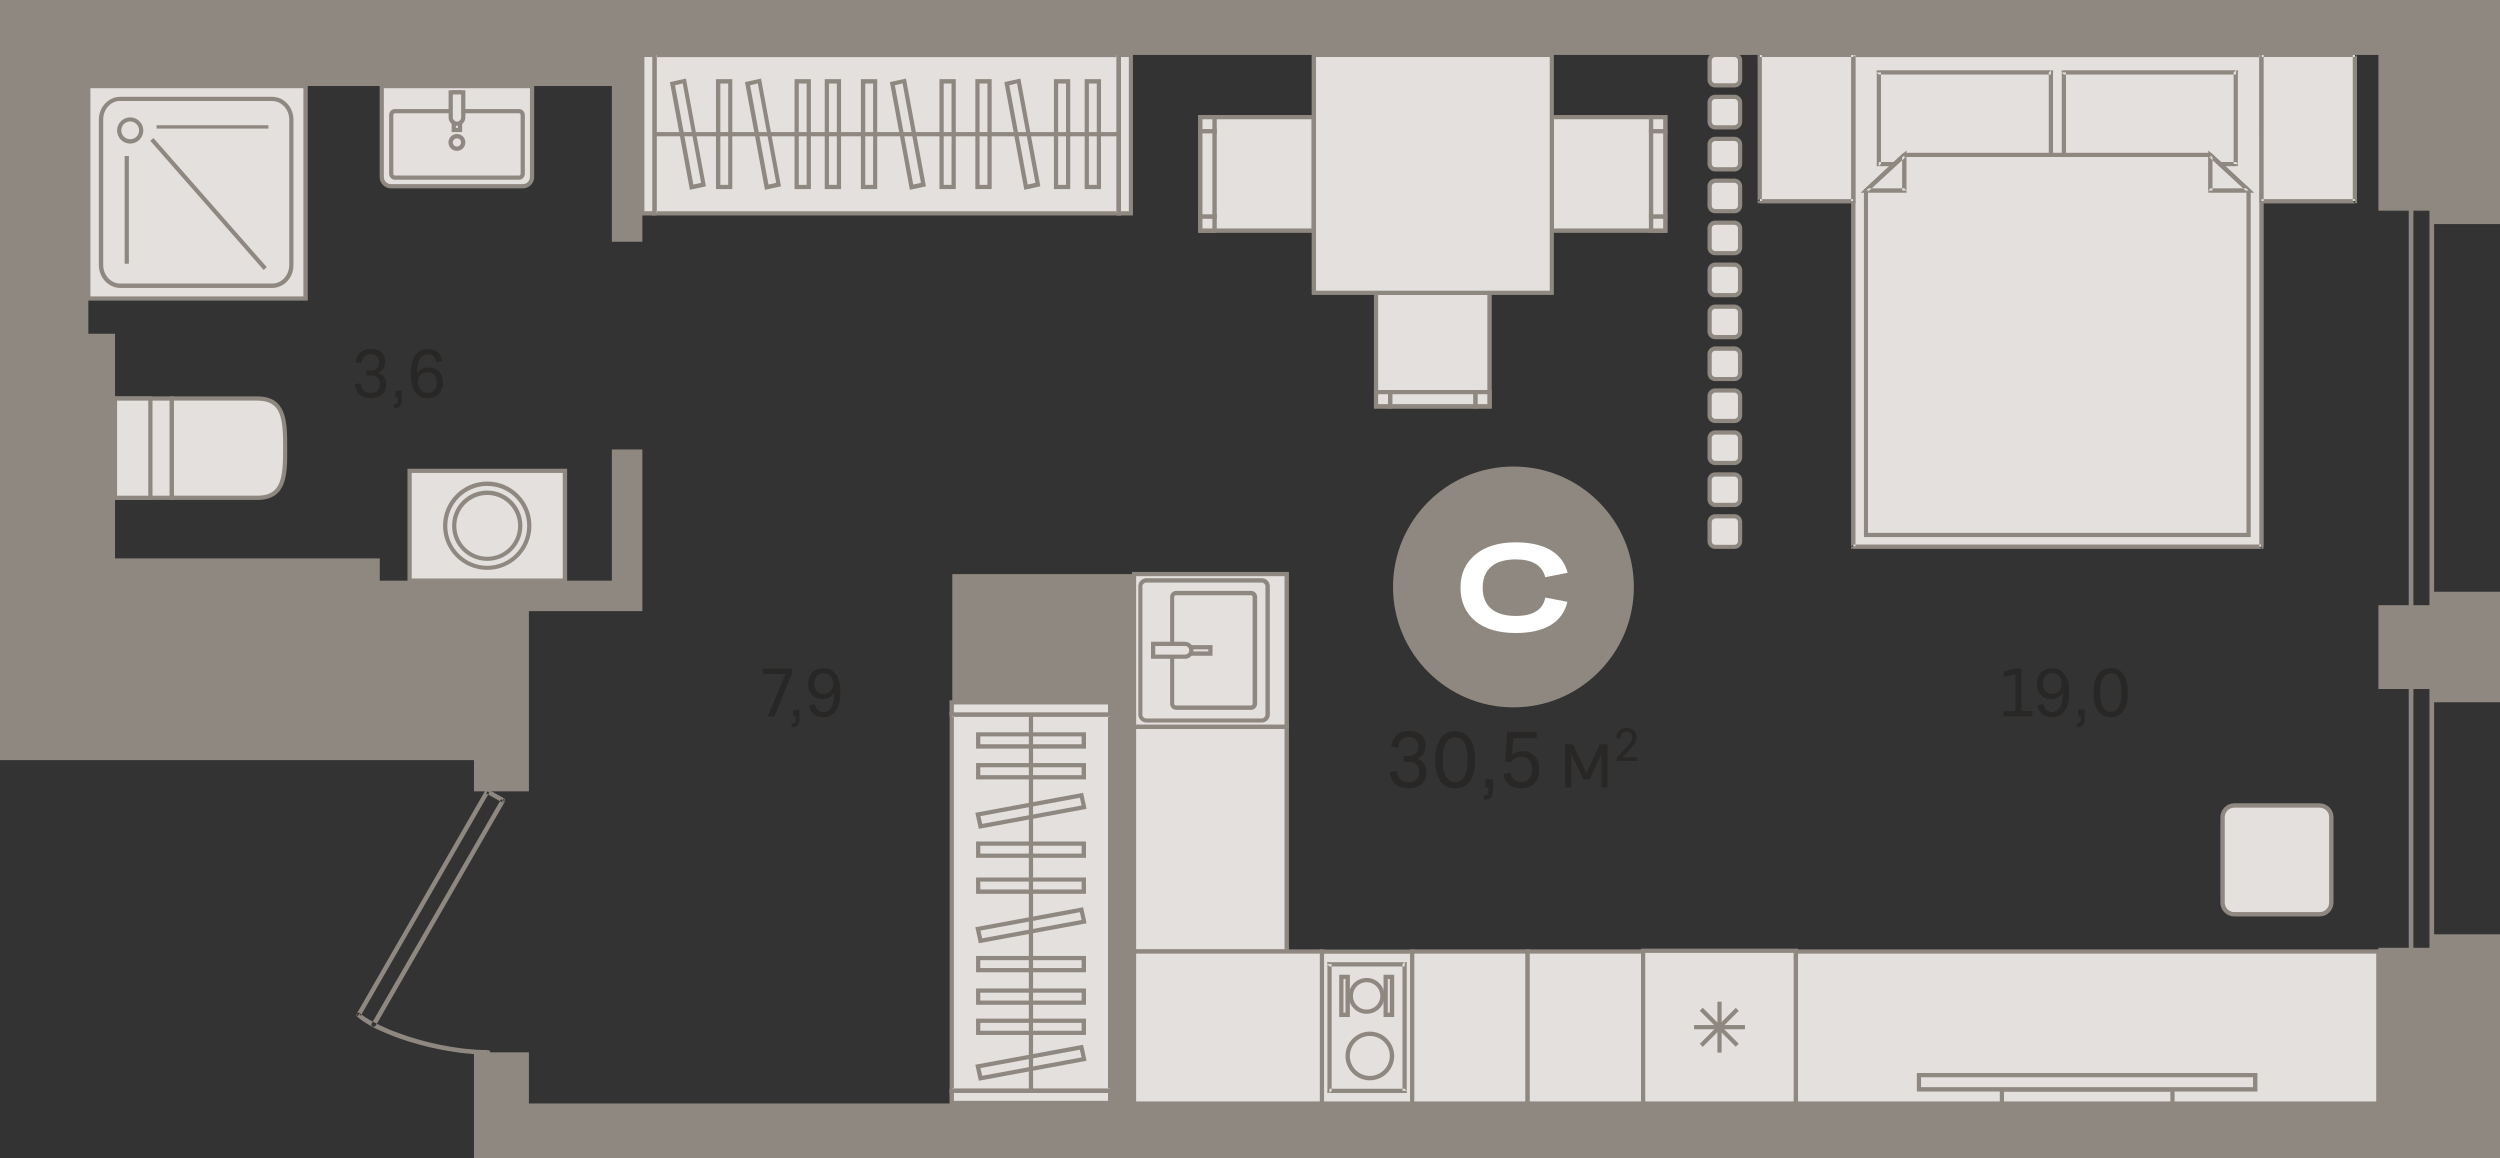 <?xml version="1.0" encoding="utf-8"?>
<!-- Generator: Adobe Illustrator 24.1.2, SVG Export Plug-In . SVG Version: 6.00 Build 0)  -->
<svg version="1.1" id="Слой_1" xmlns="http://www.w3.org/2000/svg" xmlns:xlink="http://www.w3.org/1999/xlink" x="0px" y="0px"
	 viewBox="0 0 1714.8 794.6" style="enable-background:new 0 0 1714.8 794.6;" xml:space="preserve">
<rect x="0" y="0" width="1714.8" height="794.6" fill="#333333" stroke="none"/>
<g>
	<rect x="471.1" y="794.6" style="fill-rule:evenodd;clip-rule:evenodd;fill:#E3E0DD;" width="395.4" height="0"/>
	<rect x="469.6" y="793.1" style="fill-rule:evenodd;clip-rule:evenodd;fill:#8F8880;" width="398.4" height="1.5"/>
	<path style="fill-rule:evenodd;clip-rule:evenodd;fill:#8F8880;" d="M257.6,703.5c-0.4,0.7-1.4,1-2.1,0.6c-0.8-0.4-1-1.3-0.6-2.1
		L257.6,703.5L257.6,703.5z M254.9,702.1l2.8,1.5l88.7-153.9l-2.7-1.5L254.9,702.1L254.9,702.1z M345.7,547.5c0.7,0.4,1,1.4,0.6,2.1
		c-0.4,0.7-1.4,1-2.2,0.5L345.7,547.5L345.7,547.5z M344.1,550.2l-10.6-6l1.6-2.6l10.6,6l0.6,2.1L344.1,550.2L344.1,550.2z
		 M332.9,542.1l2.7,1.5c0.4-0.7,0.2-1.7-0.6-2.1C334.3,541.1,333.4,541.3,332.9,542.1L332.9,542.1z M335.7,543.5l-88.3,153.3
		l-2.7-1.5l88.3-153.3l2.2-0.6L335.7,543.5L335.7,543.5z M244.9,697.3l2.1-2.3c-0.7-0.6-1.7-0.5-2.2,0.1
		C244.2,695.8,244.3,696.7,244.9,697.3L244.9,697.3z M244.6,695.4l0.3,1.9l1.5,1.2l1.6,1.2l1.7,1.2l1.9,1.2l2,1.2l2.1,1.2l2.2,1.1
		l2.4,1.1l2.5,1.1l2.6,1.1l2.7,1.1l2.7,1.1l2.8,1l2.9,1l3,1l3,0.9l3.1,0.9l3.1,0.9l3.2,0.8l3.2,0.8l3.3,0.7l3.3,0.7l3.3,0.6l3.3,0.6
		l3.3,0.5l3.3,0.5l3.3,0.4l3.3,0.3l3.3,0.3l3.3,0.2l3.3,0.1l3.2,0l0-3.1l-3.1,0l-3.2-0.1l-3.2-0.2l-3.2-0.3l-3.3-0.3l-3.3-0.4
		l-3.3-0.5l-3.3-0.5l-3.3-0.6l-3.3-0.6l-3.2-0.7l-3.2-0.7l-3.2-0.8l-3.1-0.8l-3.1-0.9l-3-0.9l-3-0.9l-2.9-1l-2.8-1l-2.8-1l-2.7-1
		l-2.6-1.1l-2.5-1.1l-2.4-1.1l-2.3-1.1l-2.2-1.1l-2.1-1.1l-1.9-1.1l-1.8-1.1l-1.7-1.1l-1.5-1.1L247,695l0.3,1.9L244.6,695.4
		L244.6,695.4z M334.7,720.3c0.9,0,1.6,0.7,1.6,1.5c0,0.8-0.7,1.5-1.6,1.5L334.7,720.3z"/>
	<path style="fill-rule:evenodd;clip-rule:evenodd;fill:#8F8880;" d="M1669.6,689.1c0,0.8-0.7,1.5-1.6,1.5c-0.9,0-1.6-0.7-1.6-1.5
		H1669.6L1669.6,689.1z M1666.4,689.1l1.6,1.5l1.6-1.5V123.6h-3.2V689.1L1666.4,689.1z M1668,122c0.9,0,1.6,0.7,1.6,1.5
		c0,0.8-0.7,1.5-1.6,1.5V122L1668,122z M1668,125.1h-14.2V122h14.2l1.6,1.5L1668,125.1L1668,125.1z M1652.2,123.6h3.2
		c0-0.8-0.7-1.5-1.6-1.5C1652.9,122,1652.2,122.7,1652.2,123.6L1652.2,123.6z M1655.4,123.6l-1.6-1.5l-1.6,1.5v565.5h3.2V123.6
		L1655.4,123.6z M1653.8,690.6c-0.9,0-1.6-0.7-1.6-1.5c0-0.8,0.7-1.5,1.6-1.5V690.6L1653.8,690.6z M1653.8,687.5l-1.6,1.5l1.6,1.5
		h14.2v-3.1H1653.8z"/>
	<path style="fill-rule:evenodd;clip-rule:evenodd;fill:#E3E0DD;" d="M117.8,341.4v-68.1h58.8c18.6,0,19.1,15.1,19.1,33.7v0.7
		c0,18.6-0.5,33.7-19.1,33.7H117.8z"/>
	<path style="fill-rule:evenodd;clip-rule:evenodd;fill:#8F8880;" d="M119.3,340h57.3c16.4,0,17.6-12.2,17.6-32.3V307
		c0-20.1-1.2-32.2-17.6-32.2h-57.3V340L119.3,340z M176.5,342.9h-60.2v-71h60.2c20.5,0,20.5,17.9,20.5,35.2v0.7
		C197.1,325,197.1,342.9,176.5,342.9z"/>
	<rect x="78.9" y="273.3" style="fill-rule:evenodd;clip-rule:evenodd;fill:#E3E0DD;" width="38.9" height="68.1"/>
	<path style="fill-rule:evenodd;clip-rule:evenodd;fill:#8F8880;" d="M80.3,340h36v-65.2h-36V340L80.3,340z M119.3,342.9H77.4v-71
		h41.8V342.9z"/>
	<rect x="78.9" y="273.3" style="fill-rule:evenodd;clip-rule:evenodd;fill:#E3E0DD;" width="24.3" height="68.1"/>
	<path style="fill-rule:evenodd;clip-rule:evenodd;fill:#8F8880;" d="M80.3,340h21.4v-65.2H80.3V340L80.3,340z M104.7,342.9H77.4
		v-71h27.2V342.9z"/>
	<path style="fill-rule:evenodd;clip-rule:evenodd;fill:#E3E0DD;" d="M268.2,127.8h90.4c3.5,0,6.3-2.8,6.3-6.3V59H261.9v62.4
		C261.9,124.9,264.7,127.8,268.2,127.8z"/>
	<path style="fill-rule:evenodd;clip-rule:evenodd;fill:#8F8880;" d="M263.3,60.5v60.9c0,2.7,2.2,4.9,4.9,4.9h90.4
		c2.7,0,4.9-2.2,4.9-4.9V60.5H263.3L263.3,60.5z M358.6,129.2h-90.4c-4.3,0-7.8-3.5-7.8-7.8V57.6h106v63.9
		C366.4,125.7,362.9,129.2,358.6,129.2z"/>
	<path style="fill-rule:evenodd;clip-rule:evenodd;fill:#E3E0DD;" d="M356,76.2h-85.1c-1.4,0-2.5,1.2-2.5,2.7v40.3
		c0,1.5,1.1,2.7,2.5,2.7H356c1.4,0,2.5-1.2,2.5-2.7V78.9C358.5,77.4,357.4,76.2,356,76.2z"/>
	<path style="fill-rule:evenodd;clip-rule:evenodd;fill:#8F8880;" d="M270.9,77.7c-0.6,0-1.1,0.5-1.1,1.2v40.3
		c0,0.7,0.5,1.2,1.1,1.2H356c0.6,0,1.1-0.5,1.1-1.2V78.9c0-0.7-0.5-1.2-1.1-1.2H270.9L270.9,77.7z M356,123.3h-85.1
		c-2.2,0-4-1.9-4-4.1V78.9c0-2.3,1.8-4.1,4-4.1H356c2.2,0,4,1.9,4,4.1v40.3C360,121.5,358.2,123.3,356,123.3z"/>
	<rect x="311.3" y="63.3" style="fill-rule:evenodd;clip-rule:evenodd;fill:#E3E0DD;" width="4.3" height="25.8"/>
	<path style="fill-rule:evenodd;clip-rule:evenodd;fill:#8F8880;" d="M312.7,87.7h1.4V64.8h-1.4V87.7L312.7,87.7z M317,90.6h-7.2
		V61.9h7.2V90.6z"/>
	<path style="fill-rule:evenodd;clip-rule:evenodd;fill:#E3E0DD;" d="M313.5,84.8L313.5,84.8c-2.4,0-4.3-1.9-4.3-4.3V63.3h8.6v17.2
		C317.7,82.9,315.8,84.8,313.5,84.8z"/>
	<path style="fill-rule:evenodd;clip-rule:evenodd;fill:#8F8880;" d="M310.6,64.8v15.8c0,1.5,1.3,2.8,2.8,2.8h0.1
		c1.5,0,2.8-1.3,2.8-2.8V64.8H310.6L310.6,64.8z M313.5,86.3L313.5,86.3c-3.2,0-5.8-2.6-5.8-5.7V61.9h11.5v18.7
		C319.2,83.7,316.6,86.3,313.5,86.3z"/>
	<path style="fill-rule:evenodd;clip-rule:evenodd;fill:#E3E0DD;" d="M309.1,97.7c0,2.4,1.9,4.3,4.3,4.3c2.4,0,4.3-1.9,4.3-4.3
		c0-2.4-1.9-4.3-4.3-4.3C311.1,93.4,309.1,95.3,309.1,97.7z"/>
	<path style="fill-rule:evenodd;clip-rule:evenodd;fill:#8F8880;" d="M313.4,94.9c-1.6,0-2.8,1.3-2.8,2.8c0,1.6,1.3,2.8,2.8,2.8
		c1.6,0,2.8-1.3,2.8-2.8C316.3,96.1,315,94.9,313.4,94.9L313.4,94.9z M313.4,103.5c-3.2,0-5.8-2.6-5.8-5.8c0-3.2,2.6-5.8,5.8-5.8
		c3.2,0,5.8,2.6,5.8,5.8C319.2,100.9,316.6,103.5,313.4,103.5z"/>
	<rect x="280.9" y="323" style="fill-rule:evenodd;clip-rule:evenodd;fill:#E3E0DD;" width="106.6" height="75.3"/>
	<path style="fill-rule:evenodd;clip-rule:evenodd;fill:#8F8880;" d="M282.4,396.8h103.6v-72.4H282.4V396.8L282.4,396.8z M389,399.8
		H279.5v-78.3H389V399.8z"/>
	<path style="fill-rule:evenodd;clip-rule:evenodd;fill:#E3E0DD;" d="M334.2,331.8c15.9,0,28.8,12.9,28.8,28.8
		c0,15.9-12.9,28.8-28.8,28.8c-15.9,0-28.8-12.9-28.8-28.8C305.4,344.7,318.3,331.8,334.2,331.8z"/>
	<path style="fill-rule:evenodd;clip-rule:evenodd;fill:#8F8880;" d="M334.2,333.3c-15.1,0-27.4,12.3-27.4,27.4
		c0,15.1,12.3,27.4,27.4,27.4c15.1,0,27.4-12.3,27.4-27.4C361.6,345.5,349.3,333.3,334.2,333.3L334.2,333.3z M334.2,390.9
		c-16.7,0-30.3-13.6-30.3-30.3c0-16.7,13.6-30.3,30.3-30.3c16.7,0,30.3,13.6,30.3,30.3C364.5,377.3,350.9,390.9,334.2,390.9z"/>
	<path style="fill-rule:evenodd;clip-rule:evenodd;fill:#E3E0DD;" d="M334.2,338c12.5,0,22.6,10.1,22.6,22.6
		c0,12.5-10.1,22.7-22.6,22.7c-12.5,0-22.6-10.1-22.6-22.7C311.6,348.1,321.7,338,334.2,338z"/>
	<path style="fill-rule:evenodd;clip-rule:evenodd;fill:#8F8880;" d="M334.2,339.5c-11.7,0-21.2,9.5-21.2,21.2
		c0,11.7,9.5,21.2,21.2,21.2c11.7,0,21.2-9.5,21.2-21.2C355.4,349,345.9,339.5,334.2,339.5L334.2,339.5z M334.2,384.7
		c-13.3,0-24.1-10.8-24.1-24.1c0-13.3,10.8-24.1,24.1-24.1c13.3,0,24.1,10.8,24.1,24.1C358.3,373.9,347.5,384.7,334.2,384.7z"/>
	<path style="fill-rule:evenodd;clip-rule:evenodd;fill:#E3E0DD;" d="M1176.5,37.7h13.2c2.1,0,3.8,1.7,3.8,3.8v13.2
		c0,2.1-1.7,3.8-3.8,3.8h-13.2c-2.1,0-3.8-1.7-3.8-3.8V41.5C1172.7,39.4,1174.4,37.7,1176.5,37.7z"/>
	<path style="fill-rule:evenodd;clip-rule:evenodd;fill:#8F8880;" d="M1176.5,39.1c-1.3,0-2.4,1.1-2.4,2.4v13.2
		c0,1.3,1.1,2.4,2.4,2.4h13.2c1.3,0,2.4-1.1,2.4-2.4V41.5c0-1.3-1.1-2.4-2.4-2.4H1176.5L1176.5,39.1z M1189.7,60h-13.2
		c-2.9,0-5.3-2.4-5.3-5.3V41.5c0-2.9,2.4-5.3,5.3-5.3h13.2c2.9,0,5.3,2.4,5.3,5.3v13.2C1195,57.6,1192.7,60,1189.7,60z"/>
	<path style="fill-rule:evenodd;clip-rule:evenodd;fill:#E3E0DD;" d="M1176.5,124h13.2c2.1,0,3.8,1.7,3.8,3.8V141
		c0,2.1-1.7,3.8-3.8,3.8h-13.2c-2.1,0-3.8-1.7-3.8-3.8v-13.2C1172.7,125.7,1174.4,124,1176.5,124z"/>
	<path style="fill-rule:evenodd;clip-rule:evenodd;fill:#8F8880;" d="M1176.5,125.5c-1.3,0-2.4,1.1-2.4,2.4V141
		c0,1.3,1.1,2.4,2.4,2.4h13.2c1.3,0,2.4-1.1,2.4-2.4v-13.2c0-1.3-1.1-2.4-2.4-2.4H1176.5L1176.5,125.5z M1189.7,146.3h-13.2
		c-2.9,0-5.3-2.4-5.3-5.3v-13.2c0-2.9,2.4-5.3,5.3-5.3h13.2c2.9,0,5.3,2.4,5.3,5.3V141C1195,144,1192.7,146.3,1189.7,146.3z"/>
	<path style="fill-rule:evenodd;clip-rule:evenodd;fill:#E3E0DD;" d="M1176.5,210.3h13.2c2.1,0,3.8,1.7,3.8,3.9v13.2
		c0,2.1-1.7,3.8-3.8,3.8h-13.2c-2.1,0-3.8-1.7-3.8-3.8v-13.2C1172.7,212.1,1174.4,210.3,1176.5,210.3z"/>
	<path style="fill-rule:evenodd;clip-rule:evenodd;fill:#8F8880;" d="M1176.5,211.8c-1.3,0-2.4,1.1-2.4,2.4v13.2
		c0,1.3,1.1,2.4,2.4,2.4h13.2c1.3,0,2.4-1.1,2.4-2.4v-13.2c0-1.3-1.1-2.4-2.4-2.4H1176.5L1176.5,211.8z M1189.7,232.7h-13.2
		c-2.9,0-5.3-2.4-5.3-5.3v-13.2c0-2.9,2.4-5.3,5.3-5.3h13.2c2.9,0,5.3,2.4,5.3,5.3v13.2C1195,230.3,1192.7,232.7,1189.7,232.7z"/>
	<path style="fill-rule:evenodd;clip-rule:evenodd;fill:#E3E0DD;" d="M1176.5,296.6h13.2c2.1,0,3.8,1.7,3.8,3.9v13.2
		c0,2.1-1.7,3.9-3.8,3.9h-13.2c-2.1,0-3.8-1.7-3.8-3.9v-13.2C1172.7,298.4,1174.4,296.6,1176.5,296.6z"/>
	<path style="fill-rule:evenodd;clip-rule:evenodd;fill:#8F8880;" d="M1176.5,298.1c-1.3,0-2.4,1.1-2.4,2.4v13.2
		c0,1.3,1.1,2.4,2.4,2.4h13.2c1.3,0,2.4-1.1,2.4-2.4v-13.2c0-1.3-1.1-2.4-2.4-2.4H1176.5L1176.5,298.1z M1189.7,319h-13.2
		c-2.9,0-5.3-2.4-5.3-5.3v-13.2c0-2.9,2.4-5.3,5.3-5.3h13.2c2.9,0,5.3,2.4,5.3,5.3v13.2C1195,316.6,1192.7,319,1189.7,319z"/>
	<path style="fill-rule:evenodd;clip-rule:evenodd;fill:#E3E0DD;" d="M1176.5,95.2h13.2c2.1,0,3.8,1.7,3.8,3.8v13.2
		c0,2.1-1.7,3.8-3.8,3.8h-13.2c-2.1,0-3.8-1.7-3.8-3.8V99.1C1172.7,97,1174.4,95.2,1176.5,95.2z"/>
	<path style="fill-rule:evenodd;clip-rule:evenodd;fill:#8F8880;" d="M1176.5,96.7c-1.3,0-2.4,1.1-2.4,2.4v13.2
		c0,1.3,1.1,2.4,2.4,2.4h13.2c1.3,0,2.4-1.1,2.4-2.4V99.1c0-1.3-1.1-2.4-2.4-2.4H1176.5L1176.5,96.7z M1189.7,117.6h-13.2
		c-2.9,0-5.3-2.4-5.3-5.3V99.1c0-2.9,2.4-5.3,5.3-5.3h13.2c2.9,0,5.3,2.4,5.3,5.3v13.2C1195,115.2,1192.7,117.6,1189.7,117.6z"/>
	<path style="fill-rule:evenodd;clip-rule:evenodd;fill:#E3E0DD;" d="M1176.5,181.6h13.2c2.1,0,3.8,1.7,3.8,3.8v13.2
		c0,2.1-1.7,3.8-3.8,3.8h-13.2c-2.1,0-3.8-1.7-3.8-3.8v-13.2C1172.7,183.3,1174.4,181.6,1176.5,181.6z"/>
	<path style="fill-rule:evenodd;clip-rule:evenodd;fill:#8F8880;" d="M1176.5,183c-1.3,0-2.4,1.1-2.4,2.4v13.2
		c0,1.3,1.1,2.4,2.4,2.4h13.2c1.3,0,2.4-1.1,2.4-2.4v-13.2c0-1.3-1.1-2.4-2.4-2.4H1176.5L1176.5,183z M1189.7,203.9h-13.2
		c-2.9,0-5.3-2.4-5.3-5.3v-13.2c0-2.9,2.4-5.3,5.3-5.3h13.2c2.9,0,5.3,2.4,5.3,5.3v13.2C1195,201.5,1192.7,203.9,1189.7,203.9z"/>
	<path style="fill-rule:evenodd;clip-rule:evenodd;fill:#E3E0DD;" d="M1176.5,267.9h13.2c2.1,0,3.8,1.7,3.8,3.8v13.2
		c0,2.1-1.7,3.9-3.8,3.9h-13.2c-2.1,0-3.8-1.7-3.8-3.9v-13.2C1172.7,269.6,1174.4,267.9,1176.5,267.9z"/>
	<path style="fill-rule:evenodd;clip-rule:evenodd;fill:#8F8880;" d="M1176.5,269.3c-1.3,0-2.4,1.1-2.4,2.4v13.2
		c0,1.3,1.1,2.4,2.4,2.4h13.2c1.3,0,2.4-1.1,2.4-2.4v-13.2c0-1.3-1.1-2.4-2.4-2.4H1176.5L1176.5,269.3z M1189.7,290.2h-13.2
		c-2.9,0-5.3-2.4-5.3-5.3v-13.2c0-2.9,2.4-5.3,5.3-5.3h13.2c2.9,0,5.3,2.4,5.3,5.3v13.2C1195,287.8,1192.7,290.2,1189.7,290.2z"/>
	<path style="fill-rule:evenodd;clip-rule:evenodd;fill:#E3E0DD;" d="M1176.5,354.2h13.2c2.1,0,3.8,1.7,3.8,3.9v13.2
		c0,2.1-1.7,3.9-3.8,3.9h-13.2c-2.1,0-3.8-1.7-3.8-3.9V358C1172.7,355.9,1174.4,354.2,1176.5,354.2z"/>
	<path style="fill-rule:evenodd;clip-rule:evenodd;fill:#8F8880;" d="M1176.5,355.7c-1.3,0-2.4,1.1-2.4,2.4v13.2
		c0,1.3,1.1,2.4,2.4,2.4h13.2c1.3,0,2.4-1.1,2.4-2.4V358c0-1.3-1.1-2.4-2.4-2.4H1176.5L1176.5,355.7z M1189.7,376.5h-13.2
		c-2.9,0-5.3-2.4-5.3-5.3V358c0-2.9,2.4-5.3,5.3-5.3h13.2c2.9,0,5.3,2.4,5.3,5.3v13.2C1195,374.2,1192.7,376.5,1189.7,376.5z"/>
	<path style="fill-rule:evenodd;clip-rule:evenodd;fill:#E3E0DD;" d="M1176.5,66.5h13.2c2.1,0,3.8,1.7,3.8,3.9v13.2
		c0,2.1-1.7,3.8-3.8,3.8h-13.2c-2.1,0-3.8-1.7-3.8-3.8V70.3C1172.7,68.2,1174.4,66.5,1176.5,66.5z"/>
	<path style="fill-rule:evenodd;clip-rule:evenodd;fill:#8F8880;" d="M1176.5,67.9c-1.3,0-2.4,1.1-2.4,2.4v13.2
		c0,1.3,1.1,2.4,2.4,2.4h13.2c1.3,0,2.4-1.1,2.4-2.4V70.3c0-1.3-1.1-2.4-2.4-2.4H1176.5L1176.5,67.9z M1189.7,88.8h-13.2
		c-2.9,0-5.3-2.4-5.3-5.3V70.3c0-2.9,2.4-5.3,5.3-5.3h13.2c2.9,0,5.3,2.4,5.3,5.3v13.2C1195,86.4,1192.7,88.8,1189.7,88.8z"/>
	<path style="fill-rule:evenodd;clip-rule:evenodd;fill:#E3E0DD;" d="M1176.5,152.8h13.2c2.1,0,3.8,1.7,3.8,3.8v13.2
		c0,2.1-1.7,3.8-3.8,3.8h-13.2c-2.1,0-3.8-1.7-3.8-3.8v-13.2C1172.7,154.5,1174.4,152.8,1176.5,152.8z"/>
	<path style="fill-rule:evenodd;clip-rule:evenodd;fill:#8F8880;" d="M1176.5,154.2c-1.3,0-2.4,1.1-2.4,2.4v13.2
		c0,1.3,1.1,2.4,2.4,2.4h13.2c1.3,0,2.4-1.1,2.4-2.4v-13.2c0-1.3-1.1-2.4-2.4-2.4H1176.5L1176.5,154.2z M1189.7,175.1h-13.2
		c-2.9,0-5.3-2.4-5.3-5.3v-13.2c0-2.9,2.4-5.3,5.3-5.3h13.2c2.9,0,5.3,2.4,5.3,5.3v13.2C1195,172.7,1192.7,175.1,1189.7,175.1z"/>
	<path style="fill-rule:evenodd;clip-rule:evenodd;fill:#E3E0DD;" d="M1176.5,239.1h13.2c2.1,0,3.8,1.7,3.8,3.8v13.2
		c0,2.1-1.7,3.8-3.8,3.8h-13.2c-2.1,0-3.8-1.7-3.8-3.8v-13.2C1172.7,240.8,1174.4,239.1,1176.5,239.1z"/>
	<path style="fill-rule:evenodd;clip-rule:evenodd;fill:#8F8880;" d="M1176.5,240.6c-1.3,0-2.4,1.1-2.4,2.4v13.2
		c0,1.3,1.1,2.4,2.4,2.4h13.2c1.3,0,2.4-1.1,2.4-2.4v-13.2c0-1.3-1.1-2.4-2.4-2.4H1176.5L1176.5,240.6z M1189.7,261.4h-13.2
		c-2.9,0-5.3-2.4-5.3-5.3v-13.2c0-2.9,2.4-5.3,5.3-5.3h13.2c2.9,0,5.3,2.4,5.3,5.3v13.2C1195,259.1,1192.7,261.4,1189.7,261.4z"/>
	<path style="fill-rule:evenodd;clip-rule:evenodd;fill:#E3E0DD;" d="M1176.5,325.4h13.2c2.1,0,3.8,1.7,3.8,3.9v13.2
		c0,2.1-1.7,3.9-3.8,3.9h-13.2c-2.1,0-3.8-1.7-3.8-3.9v-13.2C1172.7,327.2,1174.4,325.4,1176.5,325.4z"/>
	<path style="fill-rule:evenodd;clip-rule:evenodd;fill:#8F8880;" d="M1176.5,326.9c-1.3,0-2.4,1.1-2.4,2.4v13.2
		c0,1.3,1.1,2.4,2.4,2.4h13.2c1.3,0,2.4-1.1,2.4-2.4v-13.2c0-1.3-1.1-2.4-2.4-2.4H1176.5L1176.5,326.9z M1189.7,347.8h-13.2
		c-2.9,0-5.3-2.4-5.3-5.3v-13.2c0-2.9,2.4-5.3,5.3-5.3h13.2c2.9,0,5.3,2.4,5.3,5.3v13.2C1195,345.4,1192.7,347.8,1189.7,347.8z"/>
	<path style="fill-rule:evenodd;clip-rule:evenodd;fill:#E3E0DD;" d="M1532.5,627.2h58.6c4.4,0,8-3.6,8-8v-58.6c0-4.4-3.6-8-8-8
		h-58.6c-4.4,0-8,3.6-8,8v58.6C1524.5,623.6,1528.1,627.2,1532.5,627.2z"/>
	<path style="fill-rule:evenodd;clip-rule:evenodd;fill:#8F8880;" d="M1532.5,554c-1.7,0-3.4,0.7-4.6,1.9c-1.2,1.2-1.9,2.9-1.9,4.6
		v58.6c0,3.6,2.9,6.5,6.5,6.5h58.6c3.6,0,6.5-2.9,6.5-6.5v-58.6c0-3.6-2.9-6.5-6.5-6.5H1532.5L1532.5,554z M1591.1,628.6h-58.6
		c-5.2,0-9.5-4.2-9.5-9.5v-58.6c0-2.5,1-4.9,2.8-6.7c1.8-1.8,4.2-2.8,6.7-2.8h58.6c5.2,0,9.5,4.3,9.5,9.5v58.6
		C1600.5,624.4,1596.3,628.6,1591.1,628.6z"/>
	<rect x="1271.2" y="37.7" style="fill-rule:evenodd;clip-rule:evenodd;fill:#E3E0DD;" width="279.9" height="337.3"/>
	<path style="fill-rule:evenodd;clip-rule:evenodd;fill:#8F8880;" d="M1552.6,374.9v1.5h-1.5L1552.6,374.9L1552.6,374.9z
		 M1549.7,374.9l1.5,1.5l1.5-1.5V37.7h-3V374.9L1549.7,374.9z M1551.2,36.2h1.5v1.5L1551.2,36.2L1551.2,36.2z M1551.2,39.2h-279.9
		v-3h279.9l1.5,1.5L1551.2,39.2L1551.2,39.2z M1269.7,37.7l1.5-1.5h-1.5V37.7L1269.7,37.7z M1272.7,37.7l-1.5-1.5l-1.5,1.5v337.3h3
		V37.7L1272.7,37.7z M1271.2,376.4h-1.5v-1.5L1271.2,376.4L1271.2,376.4z M1271.2,373.5l-1.5,1.5l1.5,1.5h279.9v-3H1271.2z"/>
	<rect x="1288.7" y="49.7" style="fill-rule:evenodd;clip-rule:evenodd;fill:#E3E0DD;" width="118.1" height="62.8"/>
	<path style="fill-rule:evenodd;clip-rule:evenodd;fill:#8F8880;" d="M1406.8,48.3h1.5v1.4L1406.8,48.3L1406.8,48.3z M1408.3,49.7
		l-1.5-1.4l-1.5,1.4v62.8h2.9V49.7L1408.3,49.7z M1408.3,112.5v1.4h-1.5L1408.3,112.5L1408.3,112.5z M1406.8,114h-118.1v-2.9h118.1
		l1.5,1.4L1406.8,114L1406.8,114z M1288.7,114l-1.5-1.4v1.4H1288.7L1288.7,114z M1287.2,112.5l1.5,1.4l1.5-1.4V49.7h-2.9V112.5
		L1287.2,112.5z M1287.2,49.7v-1.4h1.5L1287.2,49.7L1287.2,49.7z M1288.7,48.3l-1.5,1.4l1.5,1.4h118.1v-2.9H1288.7z"/>
	<rect x="1415.6" y="49.7" style="fill-rule:evenodd;clip-rule:evenodd;fill:#E3E0DD;" width="118.1" height="62.8"/>
	<path style="fill-rule:evenodd;clip-rule:evenodd;fill:#8F8880;" d="M1533.7,48.3h1.5v1.4L1533.7,48.3L1533.7,48.3z M1535.1,49.7
		l-1.5-1.4l-1.5,1.4v62.8h2.9V49.7L1535.1,49.7z M1535.1,112.5v1.4h-1.5L1535.1,112.5L1535.1,112.5z M1533.7,114h-118.1v-2.9h118.1
		l1.5,1.4L1533.7,114L1533.7,114z M1415.6,114l-1.5-1.4v1.4H1415.6L1415.6,114z M1414.1,112.5l1.5,1.4l1.5-1.4V49.7h-2.9V112.5
		L1414.1,112.5z M1414.1,49.7v-1.4h1.5L1414.1,49.7L1414.1,49.7z M1415.6,48.3l-1.5,1.4l1.5,1.4h118.1v-2.9H1415.6z"/>
	<polygon style="fill-rule:evenodd;clip-rule:evenodd;fill:#E3E0DD;" points="1306.2,106.3 1280,130.7 1280,366.9 1542.4,366.9 
		1542.4,130.7 1516.2,106.3 	"/>
	<path style="fill-rule:evenodd;clip-rule:evenodd;fill:#8F8880;" d="M1281.4,365.5h259.5V131.3l-25.4-23.6h-208.8l-25.4,23.6V365.5
		L1281.4,365.5z M1543.9,368.4h-265.4V130.1l27.1-25.3h211.1l27.1,25.3V368.4z"/>
	<polygon style="fill-rule:evenodd;clip-rule:evenodd;fill:#E3E0DD;" points="1280,130.7 1306.2,130.7 1306.2,106.6 	"/>
	<path style="fill-rule:evenodd;clip-rule:evenodd;fill:#8F8880;" d="M1280,132.2h-3.8l2.8-2.6L1280,132.2L1280,132.2z M1279,129.6
		l1,2.6l1-0.4l26.2-24.1l-2-2.2L1279,129.6L1279,129.6z M1305.2,105.5l2.5-2.3v3.4L1305.2,105.5L1305.2,105.5z M1307.7,106.6v24.1
		h-3v-24.1l0.5-1.1L1307.7,106.6L1307.7,106.6z M1307.7,130.7v1.5h-1.5L1307.7,130.7L1307.7,130.7z M1306.2,132.2l1.5-1.5l-1.5-1.5
		H1280v3H1306.2z"/>
	<polygon style="fill-rule:evenodd;clip-rule:evenodd;fill:#E3E0DD;" points="1542.4,130.7 1516.2,130.7 1516.2,106.6 	"/>
	<path style="fill-rule:evenodd;clip-rule:evenodd;fill:#8F8880;" d="M1543.4,129.6l2.8,2.6h-3.8L1543.4,129.6L1543.4,129.6z
		 M1541.4,131.8l1,0.4l1-2.6l-26.2-24.1l-2,2.2L1541.4,131.8L1541.4,131.8z M1514.7,106.6v-3.4l2.5,2.3L1514.7,106.6L1514.7,106.6z
		 M1517.6,106.6v24.1h-3v-24.1l2.5-1.1L1517.6,106.6L1517.6,106.6z M1516.2,132.2h-1.5v-1.5L1516.2,132.2L1516.2,132.2z
		 M1516.2,129.2l-1.5,1.5l1.5,1.5h26.2v-3H1516.2z"/>
	<rect x="865" y="793.1" style="fill-rule:evenodd;clip-rule:evenodd;fill:#8F8880;" width="135.9" height="1.5"/>
	<rect x="1231.8" y="652.6" style="fill-rule:evenodd;clip-rule:evenodd;fill:#E3E0DD;" width="399.5" height="104.3"/>
	<path style="fill-rule:evenodd;clip-rule:evenodd;fill:#8F8880;" d="M1233.3,755.5h396.6V654.1h-396.6V755.5L1233.3,755.5z
		 M1632.8,758.4h-402.5V651.2h402.5V758.4z"/>
	<rect x="906.7" y="652.6" style="fill-rule:evenodd;clip-rule:evenodd;fill:#E3E0DD;" width="61.9" height="104.3"/>
	<path style="fill-rule:evenodd;clip-rule:evenodd;fill:#8F8880;" d="M968.6,651.2h1.4v1.5L968.6,651.2L968.6,651.2z M970.1,652.6
		l-1.4-1.5l-1.4,1.5v104.3h2.9V652.6L970.1,652.6z M970.1,756.9v1.5h-1.4L970.1,756.9L970.1,756.9z M968.6,758.4h-61.9v-2.9h61.9
		l1.4,1.5L968.6,758.4L968.6,758.4z M906.7,758.4l-1.4-1.5v1.5H906.7L906.7,758.4z M905.3,756.9l1.4,1.5l1.4-1.5V652.6h-2.9V756.9
		L905.3,756.9z M905.3,652.6v-1.5h1.4L905.3,652.6L905.3,652.6z M906.7,651.2l-1.4,1.5l1.4,1.5h61.9v-2.9H906.7z"/>
	<rect x="911.9" y="661.3" style="fill-rule:evenodd;clip-rule:evenodd;fill:#E3E0DD;" width="51.6" height="86.9"/>
	<path style="fill-rule:evenodd;clip-rule:evenodd;fill:#8F8880;" d="M963.5,659.9h1.5v1.5L963.5,659.9L963.5,659.9z M965,661.3
		l-1.5-1.5l-1.5,1.5v86.9h2.9V661.3L965,661.3z M965,748.2v1.5h-1.5L965,748.2L965,748.2z M963.5,749.7h-51.6v-2.9h51.6l1.5,1.5
		L963.5,749.7L963.5,749.7z M911.9,749.7l-1.5-1.5v1.5H911.9L911.9,749.7z M910.4,748.2l1.5,1.5l1.5-1.5v-86.9h-2.9V748.2
		L910.4,748.2z M910.4,661.3v-1.5h1.5L910.4,661.3L910.4,661.3z M911.9,659.9l-1.5,1.5l1.5,1.5h51.6v-2.9H911.9z"/>
	<path style="fill-rule:evenodd;clip-rule:evenodd;fill:#E3E0DD;" d="M954.8,724.3c0-8.4-6.8-15.2-15.2-15.2
		c-8.4,0-15.2,6.8-15.2,15.2c0,8.4,6.8,15.2,15.2,15.2C948,739.5,954.8,732.7,954.8,724.3z"/>
	<path style="fill-rule:evenodd;clip-rule:evenodd;fill:#8F8880;" d="M939.6,710.6c-7.6,0-13.7,6.2-13.7,13.7
		c0,7.6,6.2,13.7,13.7,13.7s13.7-6.2,13.7-13.7C953.4,716.8,947.2,710.6,939.6,710.6L939.6,710.6z M939.6,741
		c-9.2,0-16.7-7.5-16.7-16.7c0-9.2,7.5-16.7,16.7-16.7c9.2,0,16.7,7.5,16.7,16.7C956.3,733.5,948.8,741,939.6,741z"/>
	<path style="fill-rule:evenodd;clip-rule:evenodd;fill:#E3E0DD;" d="M948.3,683.1c0-6-4.9-10.9-10.9-10.9c-6,0-10.9,4.9-10.9,10.9
		c0,6,4.9,10.9,10.9,10.9C943.4,693.9,948.3,689.1,948.3,683.1z"/>
	<path style="fill-rule:evenodd;clip-rule:evenodd;fill:#8F8880;" d="M937.4,673.7c-5.2,0-9.4,4.2-9.4,9.4c0,5.2,4.2,9.4,9.4,9.4
		c5.2,0,9.4-4.2,9.4-9.4C946.8,677.9,942.6,673.7,937.4,673.7L937.4,673.7z M937.4,695.4c-6.8,0-12.3-5.5-12.3-12.3
		c0-6.8,5.5-12.3,12.3-12.3c6.8,0,12.3,5.5,12.3,12.3C949.8,689.9,944.2,695.4,937.4,695.4z"/>
	<rect x="920.1" y="670" style="fill-rule:evenodd;clip-rule:evenodd;fill:#E3E0DD;" width="4.3" height="26.1"/>
	<path style="fill-rule:evenodd;clip-rule:evenodd;fill:#8F8880;" d="M921.5,694.6h1.4v-23.1h-1.4V694.6L921.5,694.6z M925.9,697.6
		h-7.3v-29h7.3V697.6z"/>
	<rect x="950.5" y="670" style="fill-rule:evenodd;clip-rule:evenodd;fill:#E3E0DD;" width="4.3" height="26.1"/>
	<path style="fill-rule:evenodd;clip-rule:evenodd;fill:#8F8880;" d="M951.9,694.6h1.4v-23.1h-1.4V694.6L951.9,694.6z M956.3,697.6
		H949v-29h7.3V697.6z"/>
	<rect x="777.8" y="498.5" style="fill-rule:evenodd;clip-rule:evenodd;fill:#E3E0DD;" width="104.8" height="154.1"/>
	<path style="fill-rule:evenodd;clip-rule:evenodd;fill:#8F8880;" d="M779.3,651.2h101.8V500H779.3V651.2L779.3,651.2z M884.1,654.1
		H776.4V497h107.7V654.1z"/>
	<rect x="777.8" y="652.6" style="fill-rule:evenodd;clip-rule:evenodd;fill:#E3E0DD;" width="128.9" height="104.3"/>
	<path style="fill-rule:evenodd;clip-rule:evenodd;fill:#8F8880;" d="M779.3,755.5h126V654.1h-126V755.5L779.3,755.5z M908.2,758.4
		H776.4V651.2h131.8V758.4z"/>
	<rect x="968.6" y="652.6" style="fill-rule:evenodd;clip-rule:evenodd;fill:#E3E0DD;" width="79.2" height="104.3"/>
	<path style="fill-rule:evenodd;clip-rule:evenodd;fill:#8F8880;" d="M970.1,755.5h76.3V654.1h-76.3V755.5L970.1,755.5z
		 M1049.3,758.4h-82.1V651.2h82.1V758.4z"/>
	<rect x="1047.8" y="652.6" style="fill-rule:evenodd;clip-rule:evenodd;fill:#E3E0DD;" width="79.2" height="104.3"/>
	<path style="fill-rule:evenodd;clip-rule:evenodd;fill:#8F8880;" d="M1049.3,755.5h76.3V654.1h-76.3V755.5L1049.3,755.5z
		 M1128.5,758.4h-82.1V651.2h82.1V758.4z"/>
	<rect x="777.8" y="393.7" style="fill-rule:evenodd;clip-rule:evenodd;fill:#E3E0DD;" width="104.8" height="104.8"/>
	<path style="fill-rule:evenodd;clip-rule:evenodd;fill:#8F8880;" d="M779.3,497h101.8V395.2H779.3V497L779.3,497z M884.1,500H776.4
		V392.3h107.7V500z"/>
	<path style="fill-rule:evenodd;clip-rule:evenodd;fill:#E3E0DD;" d="M869.5,490.1v-88c0-2.2-1.8-4-4-4h-79.2c-2.2,0-4,1.8-4,4v88
		c0,2.2,1.8,4,4,4h79.2C867.7,494.1,869.5,492.3,869.5,490.1z"/>
	<path style="fill-rule:evenodd;clip-rule:evenodd;fill:#8F8880;" d="M786.2,399.6c-1.4,0-2.6,1.2-2.6,2.6v88c0,1.4,1.2,2.6,2.6,2.6
		h79.2c1.4,0,2.6-1.2,2.6-2.6v-88c0-1.4-1.2-2.6-2.6-2.6H786.2L786.2,399.6z M865.5,495.6h-79.2c-3,0-5.5-2.5-5.5-5.5v-88
		c0-3,2.5-5.5,5.5-5.5h79.2c3,0,5.5,2.5,5.5,5.5v88C871,493.1,868.5,495.6,865.5,495.6z"/>
	<path style="fill-rule:evenodd;clip-rule:evenodd;fill:#E3E0DD;" d="M804,482.7v-73.2c0-1.5,1.2-2.7,2.7-2.7h51.3
		c1.5,0,2.7,1.2,2.7,2.7v73.2c0,1.5-1.2,2.7-2.7,2.7h-51.3C805.2,485.4,804,484.2,804,482.7z"/>
	<path style="fill-rule:evenodd;clip-rule:evenodd;fill:#8F8880;" d="M806.7,408.3c-0.7,0-1.3,0.6-1.3,1.2v73.2
		c0,0.7,0.6,1.2,1.3,1.2h51.3c0.7,0,1.2-0.6,1.2-1.2v-73.2c0-0.7-0.6-1.2-1.2-1.2H806.7L806.7,408.3z M858.1,486.9h-51.3
		c-2.3,0-4.2-1.9-4.2-4.2v-73.2c0-2.3,1.9-4.2,4.2-4.2h51.3c2.3,0,4.2,1.9,4.2,4.2v73.2C862.2,485,860.4,486.9,858.1,486.9z"/>
	<rect x="790.9" y="443.9" style="fill-rule:evenodd;clip-rule:evenodd;fill:#E3E0DD;" width="39.3" height="4.4"/>
	<path style="fill-rule:evenodd;clip-rule:evenodd;fill:#8F8880;" d="M792.4,446.8h36.4v-1.4h-36.4V446.8L792.4,446.8z M831.7,449.8
		h-42.2v-7.3h42.2V449.8z"/>
	<path style="fill-rule:evenodd;clip-rule:evenodd;fill:#E3E0DD;" d="M817.1,446.2L817.1,446.2c0-2.5-1.9-4.4-4.3-4.4h-21.9v8.7
		h21.9C815.2,450.5,817.1,448.5,817.1,446.2z"/>
	<path style="fill-rule:evenodd;clip-rule:evenodd;fill:#8F8880;" d="M792.4,449h20.4c1.6,0,2.9-1.3,2.9-2.9v-0.1
		c0-1.6-1.3-2.9-2.9-2.9h-20.4V449L792.4,449z M812.8,451.9h-23.3v-11.7h23.3c3.2,0,5.8,2.6,5.8,5.8v0.1
		C818.6,449.3,816,451.9,812.8,451.9z"/>
	<rect x="593.4" y="793.1" style="fill-rule:evenodd;clip-rule:evenodd;fill:#8F8880;" width="108.2" height="1.5"/>
	<rect x="1127.1" y="652.2" style="fill-rule:evenodd;clip-rule:evenodd;fill:#E3E0DD;" width="104.8" height="104.8"/>
	<path style="fill-rule:evenodd;clip-rule:evenodd;fill:#8F8880;" d="M1128.5,755.5h101.8V653.6h-101.8V755.5L1128.5,755.5z
		 M1233.3,758.4h-107.7V650.7h107.7V758.4z"/>
	<rect x="1162" y="703.1" style="fill-rule:evenodd;clip-rule:evenodd;fill:#8F8880;" width="34.9" height="2.9"/>
	<rect x="1178" y="687.1" style="fill-rule:evenodd;clip-rule:evenodd;fill:#8F8880;" width="2.9" height="34.9"/>
	
		<rect x="1178" y="687.1" transform="matrix(0.707 -0.707 0.707 0.707 -152.733 1040.353)" style="fill-rule:evenodd;clip-rule:evenodd;fill:#8F8880;" width="2.9" height="34.9"/>
	
		<rect x="1162" y="703.1" transform="matrix(0.707 -0.707 0.707 0.707 -152.71 1040.442)" style="fill-rule:evenodd;clip-rule:evenodd;fill:#8F8880;" width="34.9" height="2.9"/>
	<rect x="943.9" y="200.9" style="fill-rule:evenodd;clip-rule:evenodd;fill:#E3E0DD;" width="77.8" height="77.8"/>
	<path style="fill-rule:evenodd;clip-rule:evenodd;fill:#8F8880;" d="M945.3,277.2h74.9v-74.9h-74.9V277.2L945.3,277.2z
		 M1023.2,280.2h-80.8v-80.8h80.8V280.2z"/>
	<rect x="1012" y="269" style="fill-rule:evenodd;clip-rule:evenodd;fill:#E3E0DD;" width="9.7" height="9.7"/>
	<path style="fill-rule:evenodd;clip-rule:evenodd;fill:#8F8880;" d="M1013.4,277.2h6.8v-6.8h-6.8V277.2L1013.4,277.2z
		 M1023.2,280.2h-12.7v-12.7h12.7V280.2z"/>
	<rect x="943.9" y="269" style="fill-rule:evenodd;clip-rule:evenodd;fill:#E3E0DD;" width="9.7" height="9.7"/>
	<path style="fill-rule:evenodd;clip-rule:evenodd;fill:#8F8880;" d="M945.3,277.2h6.8v-6.8h-6.8V277.2L945.3,277.2z M955.1,280.2
		h-12.7v-12.7h12.7V280.2z"/>
	<rect x="953.6" y="269" style="fill-rule:evenodd;clip-rule:evenodd;fill:#E3E0DD;" width="58.4" height="9.7"/>
	<path style="fill-rule:evenodd;clip-rule:evenodd;fill:#8F8880;" d="M955.1,277.2h55.4v-6.8h-55.4V277.2L955.1,277.2z
		 M1013.4,280.2h-61.3v-12.7h61.3V280.2z"/>
	<rect x="1064.4" y="80.4" style="fill-rule:evenodd;clip-rule:evenodd;fill:#E3E0DD;" width="77.8" height="77.8"/>
	<path style="fill-rule:evenodd;clip-rule:evenodd;fill:#8F8880;" d="M1065.9,156.7h74.9V81.8h-74.9V156.7L1065.9,156.7z
		 M1143.7,159.7h-80.8V78.9h80.8V159.7z"/>
	<rect x="1132.5" y="80.4" style="fill-rule:evenodd;clip-rule:evenodd;fill:#E3E0DD;" width="9.7" height="9.7"/>
	<path style="fill-rule:evenodd;clip-rule:evenodd;fill:#8F8880;" d="M1134,88.6h6.8v-6.8h-6.8V88.6L1134,88.6z M1143.7,91.5H1131
		V78.9h12.7V91.5z"/>
	<rect x="1132.5" y="148.5" style="fill-rule:evenodd;clip-rule:evenodd;fill:#E3E0DD;" width="9.7" height="9.7"/>
	<path style="fill-rule:evenodd;clip-rule:evenodd;fill:#8F8880;" d="M1134,156.7h6.8v-6.8h-6.8V156.7L1134,156.7z M1143.7,159.7
		H1131V147h12.7V159.7z"/>
	<rect x="1132.5" y="90.1" style="fill-rule:evenodd;clip-rule:evenodd;fill:#E3E0DD;" width="9.7" height="58.4"/>
	<path style="fill-rule:evenodd;clip-rule:evenodd;fill:#8F8880;" d="M1134,147h6.8V91.5h-6.8V147L1134,147z M1143.7,149.9H1131
		V88.6h12.7V149.9z"/>
	<rect x="823.4" y="80.4" style="fill-rule:evenodd;clip-rule:evenodd;fill:#E3E0DD;" width="77.8" height="77.8"/>
	<path style="fill-rule:evenodd;clip-rule:evenodd;fill:#8F8880;" d="M824.8,156.7h74.9V81.8h-74.9V156.7L824.8,156.7z M902.7,159.7
		h-80.8V78.9h80.8V159.7z"/>
	<rect x="823.4" y="80.4" style="fill-rule:evenodd;clip-rule:evenodd;fill:#E3E0DD;" width="9.7" height="9.7"/>
	<path style="fill-rule:evenodd;clip-rule:evenodd;fill:#8F8880;" d="M824.8,88.6h6.8v-6.8h-6.8V88.6L824.8,88.6z M834.6,91.5h-12.7
		V78.9h12.7V91.5z"/>
	<rect x="823.4" y="148.5" style="fill-rule:evenodd;clip-rule:evenodd;fill:#E3E0DD;" width="9.7" height="9.7"/>
	<path style="fill-rule:evenodd;clip-rule:evenodd;fill:#8F8880;" d="M824.8,156.7h6.8v-6.8h-6.8V156.7L824.8,156.7z M834.6,159.7
		h-12.7V147h12.7V159.7z"/>
	<rect x="823.4" y="90.1" style="fill-rule:evenodd;clip-rule:evenodd;fill:#E3E0DD;" width="9.7" height="58.4"/>
	<path style="fill-rule:evenodd;clip-rule:evenodd;fill:#8F8880;" d="M824.8,147h6.8V91.5h-6.8V147L824.8,147z M834.6,149.9h-12.7
		V88.6h12.7V149.9z"/>
	<rect x="901.2" y="37.7" style="fill-rule:evenodd;clip-rule:evenodd;fill:#E3E0DD;" width="163.2" height="163.2"/>
	<path style="fill-rule:evenodd;clip-rule:evenodd;fill:#8F8880;" d="M902.7,199.4h160.3V39.1H902.7V199.4L902.7,199.4z
		 M1065.9,202.3H899.7V36.2h166.1V202.3z"/>
	<rect x="1288.8" y="793.1" style="fill-rule:evenodd;clip-rule:evenodd;fill:#8F8880;" width="135.6" height="1.5"/>
	<rect x="1422.9" y="794.6" style="fill-rule:evenodd;clip-rule:evenodd;fill:#E3E0DD;" width="124.4" height="0"/>
	<rect x="1421.5" y="793.1" style="fill-rule:evenodd;clip-rule:evenodd;fill:#8F8880;" width="127.3" height="1.5"/>
	<rect x="1174.1" y="794.6" style="fill-rule:evenodd;clip-rule:evenodd;fill:#E3E0DD;" width="116.1" height="0"/>
	<rect x="1172.6" y="793.1" style="fill-rule:evenodd;clip-rule:evenodd;fill:#8F8880;" width="119" height="1.5"/>
	<polygon style="fill-rule:evenodd;clip-rule:evenodd;fill:#E3E0DD;" points="1162.5,794.6 1162.5,794.6 1177.4,794.6 1177.5,794.6 
			"/>
	<path style="fill-rule:evenodd;clip-rule:evenodd;fill:#8F8880;" d="M1158.6,794.6h22.7c-1.1-0.9-2.4-1.5-3.9-1.5h-14.9
		C1161,793.1,1159.7,793.7,1158.6,794.6z"/>
	<polygon style="fill-rule:evenodd;clip-rule:evenodd;fill:#E3E0DD;" points="1535.7,794.6 1535.7,794.6 1550.7,794.6 1550.7,794.6 
			"/>
	<path style="fill-rule:evenodd;clip-rule:evenodd;fill:#8F8880;" d="M1531.8,794.6h22.7c-1.1-0.9-2.4-1.5-3.9-1.5h-14.9
		C1534.3,793.1,1532.9,793.7,1531.8,794.6z"/>
	<rect x="1207.1" y="37.7" style="fill-rule:evenodd;clip-rule:evenodd;fill:#E3E0DD;" width="64.1" height="100.2"/>
	<path style="fill-rule:evenodd;clip-rule:evenodd;fill:#8F8880;" d="M1272.7,137.9v1.5h-1.4L1272.7,137.9L1272.7,137.9z
		 M1269.8,137.9l1.4,1.5l1.4-1.5V37.7h-2.9V137.9L1269.8,137.9z M1271.2,36.2h1.4v1.5L1271.2,36.2L1271.2,36.2z M1271.2,39.1h-64.1
		v-2.9h64.1l1.4,1.5L1271.2,39.1L1271.2,39.1z M1205.6,37.7l1.5-1.5h-1.5V37.7L1205.6,37.7z M1208.5,37.7l-1.4-1.5l-1.5,1.5v100.2
		h2.9V37.7L1208.5,37.7z M1207.1,139.4h-1.5v-1.5L1207.1,139.4L1207.1,139.4z M1207.1,136.5l-1.5,1.5l1.5,1.5h64.1v-2.9H1207.1z"/>
	<rect x="1551.2" y="37.7" style="fill-rule:evenodd;clip-rule:evenodd;fill:#E3E0DD;" width="64.1" height="100.2"/>
	<path style="fill-rule:evenodd;clip-rule:evenodd;fill:#8F8880;" d="M1616.8,137.9v1.5h-1.4L1616.8,137.9L1616.8,137.9z
		 M1613.9,137.9l1.4,1.5l1.4-1.5V37.7h-2.9V137.9L1613.9,137.9z M1615.3,36.2h1.4v1.5L1615.3,36.2L1615.3,36.2z M1615.3,39.1h-64.1
		v-2.9h64.1l1.4,1.5L1615.3,39.1L1615.3,39.1z M1549.7,37.7l1.4-1.5h-1.4V37.7L1549.7,37.7z M1552.6,37.7l-1.4-1.5l-1.4,1.5v100.2
		h2.9V37.7L1552.6,37.7z M1551.2,139.4h-1.4v-1.5L1551.2,139.4L1551.2,139.4z M1551.2,136.5l-1.4,1.5l1.4,1.5h64.1v-2.9H1551.2z"/>
	<rect x="448.8" y="37.7" style="fill-rule:evenodd;clip-rule:evenodd;fill:#E3E0DD;" width="318.6" height="108.7"/>
	<path style="fill-rule:evenodd;clip-rule:evenodd;fill:#8F8880;" d="M767.4,36.2h1.5v1.5L767.4,36.2L767.4,36.2z M768.9,37.7
		l-1.5-1.5l-1.5,1.5v108.7h2.9V37.7L768.9,37.7z M768.9,146.4v1.5h-1.5L768.9,146.4L768.9,146.4z M767.4,147.8H448.8v-2.9h318.6
		l1.5,1.5L767.4,147.8L767.4,147.8z M448.8,147.8l-1.5-1.5v1.5H448.8L448.8,147.8z M447.4,146.4l1.5,1.5l1.5-1.5V37.7h-2.9V146.4
		L447.4,146.4z M447.4,37.7v-1.5h1.5L447.4,37.7L447.4,37.7z M448.8,36.2l-1.5,1.5l1.5,1.5h318.6v-2.9H448.8z"/>
	<rect x="440.6" y="37.7" style="fill-rule:evenodd;clip-rule:evenodd;fill:#E3E0DD;" width="8.3" height="108.7"/>
	<path style="fill-rule:evenodd;clip-rule:evenodd;fill:#8F8880;" d="M442,144.9h5.4V39.1H442V144.9L442,144.9z M450.3,147.8h-11.2
		V36.2h11.2V147.8z"/>
	<rect x="767.4" y="37.7" style="fill-rule:evenodd;clip-rule:evenodd;fill:#E3E0DD;" width="8.3" height="108.7"/>
	<path style="fill-rule:evenodd;clip-rule:evenodd;fill:#8F8880;" d="M768.9,144.9h5.4V39.1h-5.4V144.9L768.9,144.9z M777.1,147.8
		h-11.2V36.2h11.2V147.8z"/>
	<rect x="492.6" y="55.8" style="fill-rule:evenodd;clip-rule:evenodd;fill:#E3E0DD;" width="8.3" height="72.5"/>
	<path style="fill-rule:evenodd;clip-rule:evenodd;fill:#8F8880;" d="M494.1,126.8h5.4V57.3h-5.4V126.8L494.1,126.8z M502.3,129.7
		h-11.2V54.3h11.2V129.7z"/>
	<rect x="546.4" y="55.8" style="fill-rule:evenodd;clip-rule:evenodd;fill:#E3E0DD;" width="8.3" height="72.5"/>
	<path style="fill-rule:evenodd;clip-rule:evenodd;fill:#8F8880;" d="M547.9,126.8h5.4V57.3h-5.4V126.8L547.9,126.8z M556.2,129.7
		H545V54.3h11.2V129.7z"/>
	<rect x="567.1" y="55.8" style="fill-rule:evenodd;clip-rule:evenodd;fill:#E3E0DD;" width="8.3" height="72.5"/>
	<path style="fill-rule:evenodd;clip-rule:evenodd;fill:#8F8880;" d="M568.6,126.8h5.4V57.3h-5.4V126.8L568.6,126.8z M576.9,129.7
		h-11.2V54.3h11.2V129.7z"/>
	<rect x="645.8" y="55.8" style="fill-rule:evenodd;clip-rule:evenodd;fill:#E3E0DD;" width="8.3" height="72.5"/>
	<path style="fill-rule:evenodd;clip-rule:evenodd;fill:#8F8880;" d="M647.3,126.8h5.4V57.3h-5.4V126.8L647.3,126.8z M655.6,129.7
		h-11.2V54.3h11.2V129.7z"/>
	<rect x="724.3" y="55.8" style="fill-rule:evenodd;clip-rule:evenodd;fill:#E3E0DD;" width="8.3" height="72.5"/>
	<path style="fill-rule:evenodd;clip-rule:evenodd;fill:#8F8880;" d="M725.8,126.8h5.4V57.3h-5.4V126.8L725.8,126.8z M734.1,129.7
		h-11.2V54.3h11.2V129.7z"/>
	<rect x="745.4" y="55.8" style="fill-rule:evenodd;clip-rule:evenodd;fill:#E3E0DD;" width="8.3" height="72.5"/>
	<path style="fill-rule:evenodd;clip-rule:evenodd;fill:#8F8880;" d="M746.9,126.8h5.4V57.3h-5.4V126.8L746.9,126.8z M755.2,129.7
		H744V54.3h11.2V129.7z"/>
	<rect x="592" y="55.8" style="fill-rule:evenodd;clip-rule:evenodd;fill:#E3E0DD;" width="8.3" height="72.5"/>
	<path style="fill-rule:evenodd;clip-rule:evenodd;fill:#8F8880;" d="M593.5,126.8h5.4V57.3h-5.4V126.8L593.5,126.8z M601.7,129.7
		h-11.2V54.3h11.2V129.7z"/>
	<rect x="670.5" y="55.8" style="fill-rule:evenodd;clip-rule:evenodd;fill:#E3E0DD;" width="8.3" height="72.5"/>
	<path style="fill-rule:evenodd;clip-rule:evenodd;fill:#8F8880;" d="M671.9,126.8h5.4V57.3h-5.4V126.8L671.9,126.8z M680.2,129.7
		H669V54.3h11.2V129.7z"/>
	<polygon style="fill-rule:evenodd;clip-rule:evenodd;fill:#E3E0DD;" points="469.4,55.6 461.3,57.4 474.4,128.4 482.5,126.6 	"/>
	<path style="fill-rule:evenodd;clip-rule:evenodd;fill:#8F8880;" d="M463,58.5l12.6,68.1l5.3-1.2l-12.6-68.2L463,58.5L463,58.5z
		 M473.2,130.2l-13.7-73.9l11-2.4l13.7,73.9L473.2,130.2z"/>
	<polygon style="fill-rule:evenodd;clip-rule:evenodd;fill:#E3E0DD;" points="520.9,55.6 512.8,57.4 525.9,128.4 534,126.6 	"/>
	<path style="fill-rule:evenodd;clip-rule:evenodd;fill:#8F8880;" d="M514.5,58.5l12.6,68.1l5.3-1.2l-12.6-68.2L514.5,58.5
		L514.5,58.5z M524.7,130.2l-13.7-73.9l11-2.4l13.7,73.9L524.7,130.2z"/>
	<polygon style="fill-rule:evenodd;clip-rule:evenodd;fill:#E3E0DD;" points="620.3,55.6 612.2,57.4 625.3,128.4 633.4,126.6 	"/>
	<path style="fill-rule:evenodd;clip-rule:evenodd;fill:#8F8880;" d="M613.8,58.5l12.6,68.1l5.3-1.2l-12.6-68.2L613.8,58.5
		L613.8,58.5z M624.1,130.2l-13.7-73.9l11-2.4l13.7,73.9L624.1,130.2z"/>
	<polygon style="fill-rule:evenodd;clip-rule:evenodd;fill:#E3E0DD;" points="698.7,55.6 690.6,57.4 703.8,128.4 711.9,126.6 	"/>
	<path style="fill-rule:evenodd;clip-rule:evenodd;fill:#8F8880;" d="M692.3,58.5l12.6,68.1l5.3-1.2l-12.6-68.2L692.3,58.5
		L692.3,58.5z M702.6,130.2l-13.7-73.9l11-2.4l13.7,73.9L702.6,130.2z"/>
	<rect x="448.8" y="90.6" style="fill-rule:evenodd;clip-rule:evenodd;fill:#8F8880;" width="318.6" height="2.9"/>
	<rect x="652.8" y="490" style="fill-rule:evenodd;clip-rule:evenodd;fill:#E3E0DD;" width="108.7" height="258.2"/>
	<path style="fill-rule:evenodd;clip-rule:evenodd;fill:#8F8880;" d="M651.3,490v-1.5h1.5L651.3,490L651.3,490z M652.8,488.6
		l-1.5,1.5l1.5,1.5h108.7v-2.9H652.8L652.8,488.6z M761.5,488.6h1.5v1.5L761.5,488.6L761.5,488.6z M763,490v258.2H760V490l1.5-1.5
		L763,490L763,490z M763,748.3l-1.5,1.5h1.5V748.3L763,748.3z M761.5,749.7l1.5-1.5l-1.5-1.5H652.8v2.9H761.5L761.5,749.7z
		 M652.8,749.7h-1.5v-1.5L652.8,749.7L652.8,749.7z M651.3,748.3l1.5,1.5l1.5-1.5V490h-2.9V748.3z"/>
	<rect x="652.8" y="748.3" style="fill-rule:evenodd;clip-rule:evenodd;fill:#E3E0DD;" width="108.7" height="8.3"/>
	<path style="fill-rule:evenodd;clip-rule:evenodd;fill:#8F8880;" d="M654.3,755.1H760v-5.4H654.3V755.1L654.3,755.1z M763,758
		H651.3v-11.2H763V758z"/>
	<rect x="652.8" y="481.8" style="fill-rule:evenodd;clip-rule:evenodd;fill:#E3E0DD;" width="108.7" height="8.3"/>
	<path style="fill-rule:evenodd;clip-rule:evenodd;fill:#8F8880;" d="M654.3,488.6H760v-5.4H654.3V488.6L654.3,488.6z M763,491.5
		H651.3v-11.2H763V491.5z"/>
	<rect x="670.9" y="700.2" style="fill-rule:evenodd;clip-rule:evenodd;fill:#E3E0DD;" width="72.5" height="8.3"/>
	<path style="fill-rule:evenodd;clip-rule:evenodd;fill:#8F8880;" d="M672.4,707h69.5v-5.4h-69.5V707L672.4,707z M744.9,709.9h-75.4
		v-11.2h75.4V709.9z"/>
	<rect x="670.9" y="679.5" style="fill-rule:evenodd;clip-rule:evenodd;fill:#E3E0DD;" width="72.5" height="8.3"/>
	<path style="fill-rule:evenodd;clip-rule:evenodd;fill:#8F8880;" d="M672.4,686.3h69.5v-5.4h-69.5V686.3L672.4,686.3z M744.9,689.2
		h-75.4V678h75.4V689.2z"/>
	<rect x="670.9" y="603.3" style="fill-rule:evenodd;clip-rule:evenodd;fill:#E3E0DD;" width="72.5" height="8.3"/>
	<path style="fill-rule:evenodd;clip-rule:evenodd;fill:#8F8880;" d="M672.4,610.1h69.5v-5.4h-69.5V610.1L672.4,610.1z M744.9,613.1
		h-75.4v-11.2h75.4V613.1z"/>
	<rect x="670.9" y="524.8" style="fill-rule:evenodd;clip-rule:evenodd;fill:#E3E0DD;" width="72.5" height="8.3"/>
	<path style="fill-rule:evenodd;clip-rule:evenodd;fill:#8F8880;" d="M672.4,531.7h69.5v-5.4h-69.5V531.7L672.4,531.7z M744.9,534.6
		h-75.4v-11.2h75.4V534.6z"/>
	<rect x="670.9" y="503.7" style="fill-rule:evenodd;clip-rule:evenodd;fill:#E3E0DD;" width="72.5" height="8.3"/>
	<path style="fill-rule:evenodd;clip-rule:evenodd;fill:#8F8880;" d="M672.4,510.5h69.5v-5.4h-69.5V510.5L672.4,510.5z M744.9,513.5
		h-75.4v-11.2h75.4V513.5z"/>
	<rect x="670.9" y="657.2" style="fill-rule:evenodd;clip-rule:evenodd;fill:#E3E0DD;" width="72.5" height="8.3"/>
	<path style="fill-rule:evenodd;clip-rule:evenodd;fill:#8F8880;" d="M672.4,664h69.5v-5.4h-69.5V664L672.4,664z M744.9,666.9h-75.4
		v-11.2h75.4V666.9z"/>
	<rect x="670.9" y="578.7" style="fill-rule:evenodd;clip-rule:evenodd;fill:#E3E0DD;" width="72.5" height="8.3"/>
	<path style="fill-rule:evenodd;clip-rule:evenodd;fill:#8F8880;" d="M672.4,585.5h69.5v-5.4h-69.5V585.5L672.4,585.5z M744.9,588.4
		h-75.4v-11.2h75.4V588.4z"/>
	<polygon style="fill-rule:evenodd;clip-rule:evenodd;fill:#E3E0DD;" points="670.7,731.5 672.5,739.6 743.6,726.4 741.8,718.3 	"/>
	<path style="fill-rule:evenodd;clip-rule:evenodd;fill:#8F8880;" d="M672.5,732.6l1.2,5.3l68.2-12.6l-1.2-5.3L672.5,732.6
		L672.5,732.6z M671.4,741.3l-2.4-11l73.9-13.7l2.4,11L671.4,741.3z"/>
	<polygon style="fill-rule:evenodd;clip-rule:evenodd;fill:#E3E0DD;" points="670.7,637.2 672.5,645.3 743.6,632.1 741.8,624 	"/>
	<path style="fill-rule:evenodd;clip-rule:evenodd;fill:#8F8880;" d="M672.5,638.3l1.2,5.3l68.2-12.6l-1.2-5.3L672.5,638.3
		L672.5,638.3z M671.4,647l-2.4-11l73.9-13.7l2.4,11L671.4,647z"/>
	<polygon style="fill-rule:evenodd;clip-rule:evenodd;fill:#E3E0DD;" points="670.7,558.7 672.5,566.8 743.6,553.7 741.8,545.5 	"/>
	<path style="fill-rule:evenodd;clip-rule:evenodd;fill:#8F8880;" d="M672.5,559.8l1.2,5.3l68.2-12.6l-1.2-5.3L672.5,559.8
		L672.5,559.8z M671.4,568.5l-2.4-11l73.9-13.7l2.4,11L671.4,568.5z"/>
	<rect x="705.7" y="490" style="fill-rule:evenodd;clip-rule:evenodd;fill:#8F8880;" width="2.9" height="258.2"/>
	<rect x="1262.9" style="fill-rule:evenodd;clip-rule:evenodd;fill:#E3E0DD;" width="360.9" height="0"/>
	<path style="fill-rule:evenodd;clip-rule:evenodd;fill:#8F8880;" d="M1625.3,0v1.5h-1.5L1625.3,0L1625.3,0z M1625.3,0L1625.3,0
		l-1.5,1.5l-1.5-1.5v0h-358v0h-2.9v0h0l0,0l1.5,1.5h360.9V0H1625.3L1625.3,0z M1262.9,1.5h-1.5V0L1262.9,1.5z"/>
	<rect x="1255.3" style="fill-rule:evenodd;clip-rule:evenodd;fill:#E3E0DD;" width="7.6" height="0"/>
	<rect x="1253.9" y="0" style="fill-rule:evenodd;clip-rule:evenodd;fill:#8F8880;" width="10.5" height="1.5"/>
	<rect x="1623.8" style="fill-rule:evenodd;clip-rule:evenodd;fill:#E3E0DD;" width="7.6" height="0"/>
	<rect x="1622.3" y="0" style="fill-rule:evenodd;clip-rule:evenodd;fill:#8F8880;" width="10.5" height="1.5"/>
	<rect x="1373.1" y="747.2" style="fill-rule:evenodd;clip-rule:evenodd;fill:#E3E0DD;" width="117" height="9.7"/>
	<path style="fill-rule:evenodd;clip-rule:evenodd;fill:#8F8880;" d="M1374.6,755.5h114.1v-6.8h-114.1V755.5L1374.6,755.5z
		 M1491.6,758.4h-119.9v-12.7h119.9V758.4z"/>
	<rect x="1316.3" y="737.5" style="fill-rule:evenodd;clip-rule:evenodd;fill:#E3E0DD;" width="230.6" height="9.7"/>
	<path style="fill-rule:evenodd;clip-rule:evenodd;fill:#8F8880;" d="M1317.7,745.7h227.7v-6.8h-227.7V745.7L1317.7,745.7z
		 M1548.4,748.7h-233.6V736h233.6V748.7z"/>
	<rect x="60.6" y="59" style="fill-rule:evenodd;clip-rule:evenodd;fill:#E3E0DD;" width="149.1" height="145.7"/>
	<path style="fill-rule:evenodd;clip-rule:evenodd;fill:#8F8880;" d="M62,203.3h146.1V60.5H62V203.3L62,203.3z M211.1,206.2h-152
		V57.6h152V206.2z"/>
	<path style="fill-rule:evenodd;clip-rule:evenodd;fill:#E3E0DD;" d="M69.3,82.1v99.7c0,7.9,5.9,14.3,13.2,14.3h104.2
		c7.3,0,13.2-6.4,13.2-14.3V82.1c0-7.9-5.9-14.3-13.2-14.3H82.5C75.2,67.8,69.3,74.2,69.3,82.1z"/>
	<path style="fill-rule:evenodd;clip-rule:evenodd;fill:#8F8880;" d="M82.5,69.2c-6.5,0-11.7,5.7-11.7,12.8v99.7
		c0,7.1,5.3,12.8,11.7,12.8h104.2c6.5,0,11.7-5.7,11.7-12.8V82.1c0-7.1-5.3-12.8-11.7-12.8H82.5L82.5,69.2z M186.7,197.5H82.5
		c-8.1,0-14.7-7.1-14.7-15.7V82.1c0-8.7,6.6-15.7,14.7-15.7h104.2c8.1,0,14.6,7.1,14.6,15.7v99.7
		C201.4,190.4,194.8,197.5,186.7,197.5z"/>
	<path style="fill-rule:evenodd;clip-rule:evenodd;fill:#E3E0DD;" d="M89.3,97c4.2,0,7.6-3.4,7.6-7.6c0-4.2-3.4-7.6-7.6-7.6
		c-4.2,0-7.6,3.4-7.6,7.6C81.7,93.6,85.1,97,89.3,97z"/>
	<path style="fill-rule:evenodd;clip-rule:evenodd;fill:#8F8880;" d="M89.3,83.3c-3.4,0-6.1,2.7-6.1,6.1c0,3.4,2.7,6.1,6.1,6.1
		s6.1-2.7,6.1-6.1C95.4,86,92.6,83.3,89.3,83.3L89.3,83.3z M89.3,98.5c-5,0-9-4.1-9-9c0-5,4.1-9,9-9c5,0,9,4.1,9,9
		C98.3,94.4,94.3,98.5,89.3,98.5z"/>
	<rect x="107.4" y="85.9" style="fill-rule:evenodd;clip-rule:evenodd;fill:#8F8880;" width="76.7" height="2.3"/>
	<rect x="85.5" y="107" style="fill-rule:evenodd;clip-rule:evenodd;fill:#8F8880;" width="2.9" height="73.9"/>
	
		<rect x="141.5" y="81" transform="matrix(0.752 -0.66 0.66 0.752 -56.786 129.067)" style="fill-rule:evenodd;clip-rule:evenodd;fill:#8F8880;" width="2.9" height="117.8"/>
	<path style="fill-rule:evenodd;clip-rule:evenodd;fill:#282726;" d="M564.9,461.7c-1.9,0-3.5,0.6-4.6,1.9c-1.1,1.3-1.7,3-1.7,5.1
		c0,2.3,0.6,4,1.7,5.3c1.1,1.3,2.7,1.9,4.7,1.9c1.9,0,3.5-0.6,4.7-1.9c1.2-1.2,1.8-2.8,1.8-4.6c0-2.3-0.6-4.2-1.8-5.6
		C568.5,462.4,566.9,461.7,564.9,461.7L564.9,461.7z M576.5,474.5c0,5.7-1,10-3.1,13c-2.1,3-5,4.5-8.8,4.5c-2.6,0-4.7-0.7-6.4-2.1
		c-1.7-1.4-2.9-3.4-3.4-6.1l4.1-0.8c0.4,1.7,1.1,3.1,2.1,4c1,0.9,2.3,1.4,3.8,1.4c4.9,0,7.3-4.4,7.4-13.2c-0.8,1.3-1.9,2.3-3.3,3.1
		c-1.4,0.8-3,1.2-4.8,1.2c-3,0-5.3-0.9-7.1-2.8c-1.8-1.9-2.7-4.4-2.7-7.6c0-2.2,0.4-4.1,1.3-5.7c0.9-1.6,2.1-2.9,3.7-3.7
		c1.6-0.9,3.4-1.3,5.5-1.3c3.8,0,6.6,1.4,8.6,4.3C575.5,465.2,576.5,469.3,576.5,474.5L576.5,474.5z M544,486.7v4.8h1.8v1.6
		c0,1.3-0.2,2.1-0.6,2.6c-0.4,0.4-1.2,0.6-2.3,0.6l0.2,2.5c1.9,0,3.3-0.5,4.1-1.3c0.8-0.9,1.2-2.4,1.2-4.7v-6H544L544,486.7z
		 M543.1,462.3l-12,29.2h-4.6l12.3-29.2h-15.4v-3.7h19.8V462.3z"/>
	<path style="fill-rule:evenodd;clip-rule:evenodd;fill:#282726;" d="M1447.8,488.3c2.4,0,4.2-1.1,5.5-3.4c1.2-2.2,1.9-5.5,1.9-9.9
		c0-4.4-0.6-7.6-1.9-9.9c-1.2-2.2-3.1-3.3-5.5-3.3c-2.3,0-4.1,1.1-5.4,3.3c-1.3,2.2-1.9,5.5-1.9,9.9c0,4.4,0.6,7.6,1.9,9.9
		C1443.7,487.2,1445.5,488.3,1447.8,488.3L1447.8,488.3z M1447.8,492c-3.7,0-6.6-1.5-8.7-4.4c-2.1-2.9-3.1-7.1-3.1-12.5
		c0-5.4,1-9.6,3.1-12.5c2.1-2.9,4.9-4.4,8.7-4.4c3.8,0,6.7,1.5,8.7,4.4c2.1,2.9,3.1,7.1,3.1,12.5c0,5.4-1,9.6-3.1,12.5
		C1454.5,490.5,1451.6,492,1447.8,492L1447.8,492z M1425.4,486.7h4.5v6c0,2.3-0.4,3.9-1.2,4.7c-0.8,0.9-2.2,1.3-4.1,1.3l-0.2-2.5
		c1.1,0,1.8-0.2,2.3-0.6c0.4-0.4,0.6-1.3,0.6-2.6v-1.6h-1.8V486.7L1425.4,486.7z M1407.6,461.7c-1.9,0-3.5,0.6-4.6,1.9
		c-1.1,1.3-1.7,3-1.7,5.1c0,2.3,0.6,4,1.7,5.3c1.1,1.3,2.7,1.9,4.7,1.9c1.9,0,3.5-0.6,4.7-1.9c1.2-1.2,1.8-2.8,1.8-4.6
		c0-2.3-0.6-4.2-1.8-5.6C1411.2,462.4,1409.6,461.7,1407.6,461.7L1407.6,461.7z M1419.3,474.5c0,5.7-1,10-3.1,13
		c-2.1,3-5,4.5-8.8,4.5c-2.6,0-4.7-0.7-6.4-2.1c-1.7-1.4-2.9-3.4-3.4-6.1l4.1-0.8c0.4,1.7,1.1,3.1,2.1,4c1,0.9,2.3,1.4,3.8,1.4
		c4.9,0,7.3-4.4,7.4-13.2c-0.8,1.3-1.9,2.3-3.3,3.1c-1.4,0.8-3,1.2-4.8,1.2c-3,0-5.3-0.9-7.1-2.8c-1.8-1.9-2.7-4.4-2.7-7.6
		c0-2.2,0.4-4.1,1.3-5.7c0.9-1.6,2.1-2.9,3.7-3.7c1.6-0.9,3.4-1.3,5.5-1.3c3.8,0,6.6,1.4,8.6,4.3
		C1418.3,465.2,1419.3,469.3,1419.3,474.5L1419.3,474.5z M1374.1,491.5v-3.7h8.3v-25.3l-7.9,1.9v-3.9l8.1-2h4v29.2h7.4v3.7H1374.1z"
		/>
	<path style="fill-rule:evenodd;clip-rule:evenodd;fill:#282726;" d="M293.3,269.5c1.9,0,3.5-0.6,4.6-1.9c1.1-1.3,1.7-3,1.7-5.2
		c0-2.2-0.6-4-1.7-5.2c-1.1-1.3-2.7-1.9-4.7-1.9c-1.3,0-2.4,0.3-3.4,0.8c-1,0.6-1.8,1.3-2.3,2.3c-0.6,1-0.8,2.1-0.8,3.3
		c0,2.4,0.6,4.3,1.8,5.7C289.7,268.8,291.3,269.5,293.3,269.5L293.3,269.5z M281.7,256.7c0-5.7,1-10,3.1-12.9c2.1-3,5-4.4,8.8-4.4
		c2.6,0,4.7,0.7,6.4,2.1c1.7,1.4,2.9,3.4,3.4,6.1l-4.1,0.8c-0.8-3.6-2.7-5.4-5.9-5.4c-2.4,0-4.2,1.1-5.5,3.3
		c-1.2,2.2-1.9,5.5-1.9,10c0.8-1.3,1.9-2.4,3.3-3.1c1.4-0.8,3-1.1,4.8-1.1c3,0,5.3,0.9,7.1,2.8c1.8,1.9,2.6,4.4,2.6,7.6
		c0,2.2-0.4,4.1-1.3,5.7c-0.9,1.6-2.1,2.9-3.7,3.7c-1.6,0.9-3.4,1.3-5.5,1.3c-3.8,0-6.6-1.4-8.6-4.3
		C282.7,266,281.7,262,281.7,256.7L281.7,256.7z M271.1,267.9h4.5v6c0,2.3-0.4,3.9-1.2,4.7c-0.8,0.9-2.2,1.3-4.1,1.3l-0.2-2.5
		c1.1,0,1.8-0.2,2.3-0.6c0.4-0.4,0.6-1.3,0.6-2.6v-1.6h-1.8V267.9L271.1,267.9z M264.9,263.7c0,2.9-0.9,5.2-2.8,6.9
		c-1.9,1.7-4.4,2.5-7.6,2.5c-3.2,0-5.7-0.8-7.7-2.3c-2-1.6-3.1-3.9-3.5-7.2l4.1-0.8c0.5,4.4,2.9,6.7,7,6.7c1.9,0,3.5-0.5,4.5-1.6
		c1.1-1.1,1.6-2.6,1.6-4.5c0-1.9-0.5-3.3-1.5-4.3c-1-1-2.5-1.5-4.4-1.5h-3.2v-3.5h3.2c1.7,0,3-0.5,4-1.5c1-1,1.4-2.4,1.4-4.2
		c0-1.7-0.5-3.1-1.5-4c-1-1-2.4-1.5-4.3-1.5c-1.7,0-3.1,0.5-4.2,1.6c-1.1,1.1-1.8,2.7-2.1,4.8l-4-0.8c0.4-2.9,1.5-5.1,3.4-6.8
		c1.8-1.6,4.2-2.4,7.2-2.4c3,0,5.4,0.8,7.1,2.3c1.8,1.5,2.6,3.6,2.6,6.2c0,2-0.4,3.6-1.3,5c-0.9,1.3-2.1,2.3-3.7,2.9
		C263,256.8,264.9,259.5,264.9,263.7z"/>
	<path style="fill-rule:evenodd;clip-rule:evenodd;fill:#8F8880;" d="M1120.7,402.6c0,45.6-37,82.6-82.6,82.6
		c-45.6,0-82.6-37-82.6-82.6c0-45.6,37-82.6,82.6-82.6C1083.8,320,1120.7,357,1120.7,402.6z"/>
	<path style="fill-rule:evenodd;clip-rule:evenodd;fill:#FFFFFF;" d="M1001.8,403c0-9.5,3.4-17,10.2-22.6c6.8-5.6,16-8.4,27.7-8.4
		c9.8,0,17.8,1.8,23.8,5.3c6,3.5,10,8.7,11.8,15.6l-15.4,3c-2.1-8.1-8.8-12.2-20.2-12.2c-7.4,0-13.1,1.7-16.9,5
		c-3.8,3.3-5.8,8.1-5.8,14.4c0,6.3,1.9,11.1,5.8,14.4c3.9,3.3,9.5,5,16.9,5c11.8,0,18.6-4.2,20.3-12.6l15.1,2.9
		c-1.6,7-5.5,12.3-11.5,16c-6.1,3.6-14,5.4-23.9,5.4c-12,0-21.3-2.8-27.9-8.3C1005.1,420.2,1001.8,412.6,1001.8,403z"/>
	<path style="fill-rule:evenodd;clip-rule:evenodd;fill:#292725;" d="M1109,519.6l7.3-7.8c1.2-1.3,2-2.4,2.5-3.3
		c0.5-0.9,0.7-1.8,0.7-2.8c0-1.2-0.3-2.1-1-2.8c-0.6-0.6-1.6-1-2.8-1c-1.3,0-2.3,0.4-3.1,1.2c-0.7,0.8-1.1,2-1.2,3.6l-2.8-0.5
		c0.1-2.2,0.9-3.9,2.1-5.1c1.3-1.2,3-1.8,5.1-1.8c2.1,0,3.7,0.6,4.9,1.7c1.2,1.1,1.8,2.6,1.8,4.5c0,0.9-0.1,1.8-0.4,2.6
		c-0.3,0.8-0.7,1.6-1.3,2.5c-0.6,0.8-1.5,1.8-2.5,2.9l-5.5,6h10.2v2.5H1109V519.6L1109,519.6z M1077.8,540.2h-4.3v-29.7h5.4
		l9.3,19.8l9.1-19.8h5.4v29.7h-4.2V517l-8.1,17.5h-4.3l-8.3-17.3V540.2L1077.8,540.2z M1043.4,540.8c-3.3,0-6-0.8-8.1-2.5
		c-2.1-1.6-3.5-4.1-4.1-7.3l4.9-1c0.4,2.1,1.2,3.7,2.5,4.8c1.2,1.1,2.8,1.6,4.8,1.6c2.4,0,4.2-0.7,5.5-2.2c1.3-1.5,1.9-3.6,1.9-6.3
		c0-2.8-0.6-5-1.9-6.5c-1.3-1.5-3-2.3-5.3-2.3c-3,0-5.3,1.2-6.9,3.7l-4.3-0.5l1.4-20.3h20.2v4.3h-16l-0.9,11.6
		c1.9-1.8,4.4-2.7,7.4-2.7c3.4,0,6.2,1.1,8.2,3.3c2.1,2.2,3.1,5.3,3.1,9.3c0,4.1-1.1,7.3-3.4,9.5
		C1050.2,539.6,1047.2,540.8,1043.4,540.8L1043.4,540.8z M1018.9,534.6h5.2v6.9c0,2.7-0.5,4.5-1.4,5.5c-0.9,1-2.5,1.5-4.8,1.6
		l-0.3-2.9c1.3,0,2.2-0.2,2.6-0.7c0.5-0.5,0.7-1.5,0.7-3v-1.8h-2.1V534.6L1018.9,534.6z M998.1,536.5c2.8,0,4.9-1.3,6.4-3.9
		c1.4-2.6,2.2-6.4,2.2-11.5c0-5.1-0.7-8.9-2.2-11.5c-1.4-2.6-3.6-3.9-6.4-3.9c-2.7,0-4.8,1.3-6.3,3.9c-1.5,2.6-2.2,6.4-2.2,11.5
		c0,5.1,0.7,8.9,2.2,11.5C993.3,535.2,995.4,536.5,998.1,536.5L998.1,536.5z M998.1,540.8c-4.3,0-7.7-1.7-10.1-5.1
		c-2.4-3.4-3.6-8.3-3.6-14.5c0-6.3,1.2-11.2,3.6-14.6c2.4-3.4,5.7-5.1,10.1-5.1c4.4,0,7.8,1.7,10.1,5.1c2.4,3.4,3.6,8.3,3.6,14.6
		c0,6.3-1.2,11.1-3.6,14.5C1005.9,539,1002.5,540.8,998.1,540.8L998.1,540.8z M978.4,529.8c0,3.4-1.1,6.1-3.3,8
		c-2.2,1.9-5.1,2.9-8.8,2.9c-3.7,0-6.7-0.9-8.9-2.7c-2.3-1.8-3.6-4.6-4.1-8.3l4.8-0.9c0.6,5.2,3.3,7.8,8.1,7.8c2.3,0,4-0.6,5.3-1.9
		c1.3-1.2,1.9-3,1.9-5.2c0-2.2-0.6-3.9-1.7-5.1c-1.2-1.2-2.9-1.8-5.1-1.8h-3.8v-4.1h3.7c2,0,3.5-0.6,4.6-1.7
		c1.1-1.1,1.7-2.8,1.7-4.9c0-2-0.6-3.6-1.7-4.7c-1.1-1.1-2.8-1.7-4.9-1.7c-2,0-3.7,0.6-4.9,1.9c-1.3,1.3-2.1,3.1-2.4,5.6l-4.7-1
		c0.5-3.4,1.8-6,3.9-7.9c2.2-1.9,4.9-2.8,8.4-2.8c3.5,0,6.3,0.9,8.3,2.6c2,1.7,3.1,4.2,3.1,7.2c0,2.3-0.5,4.2-1.5,5.8
		c-1,1.6-2.5,2.7-4.3,3.4C976.2,521.8,978.4,524.9,978.4,529.8z"/>
	<path style="fill-rule:evenodd;clip-rule:evenodd;fill:#8F8880;" d="M0,521.4h39.2h174.7h111.2v21.4h37.7l0-123.6h77.8V308.3h-20.9
		v90H260.5V383H78.9V228.9H60.6V59h359.1v106.8h20.9V37.7h1190.8v106.8h36.6v9.2h46.8V83.5V0h-83.5L1618,0l-0.2,0h-583.8H927.4
		h-17.8H0V521.4L0,521.4z M325.1,794.6v-72.8h37.7v35.1h398.8V481.8H653.2v-88h124.7v363.2h566.4h287.1V650.1h36.6v-9.2h46.8v70.2
		v83.5h-83.5H475.7H325.1L325.1,794.6z M1668,472.6h-36.6v-57.5h36.6v-9.2h46.8v75.8H1668V472.6z"/>
</g>
</svg>
